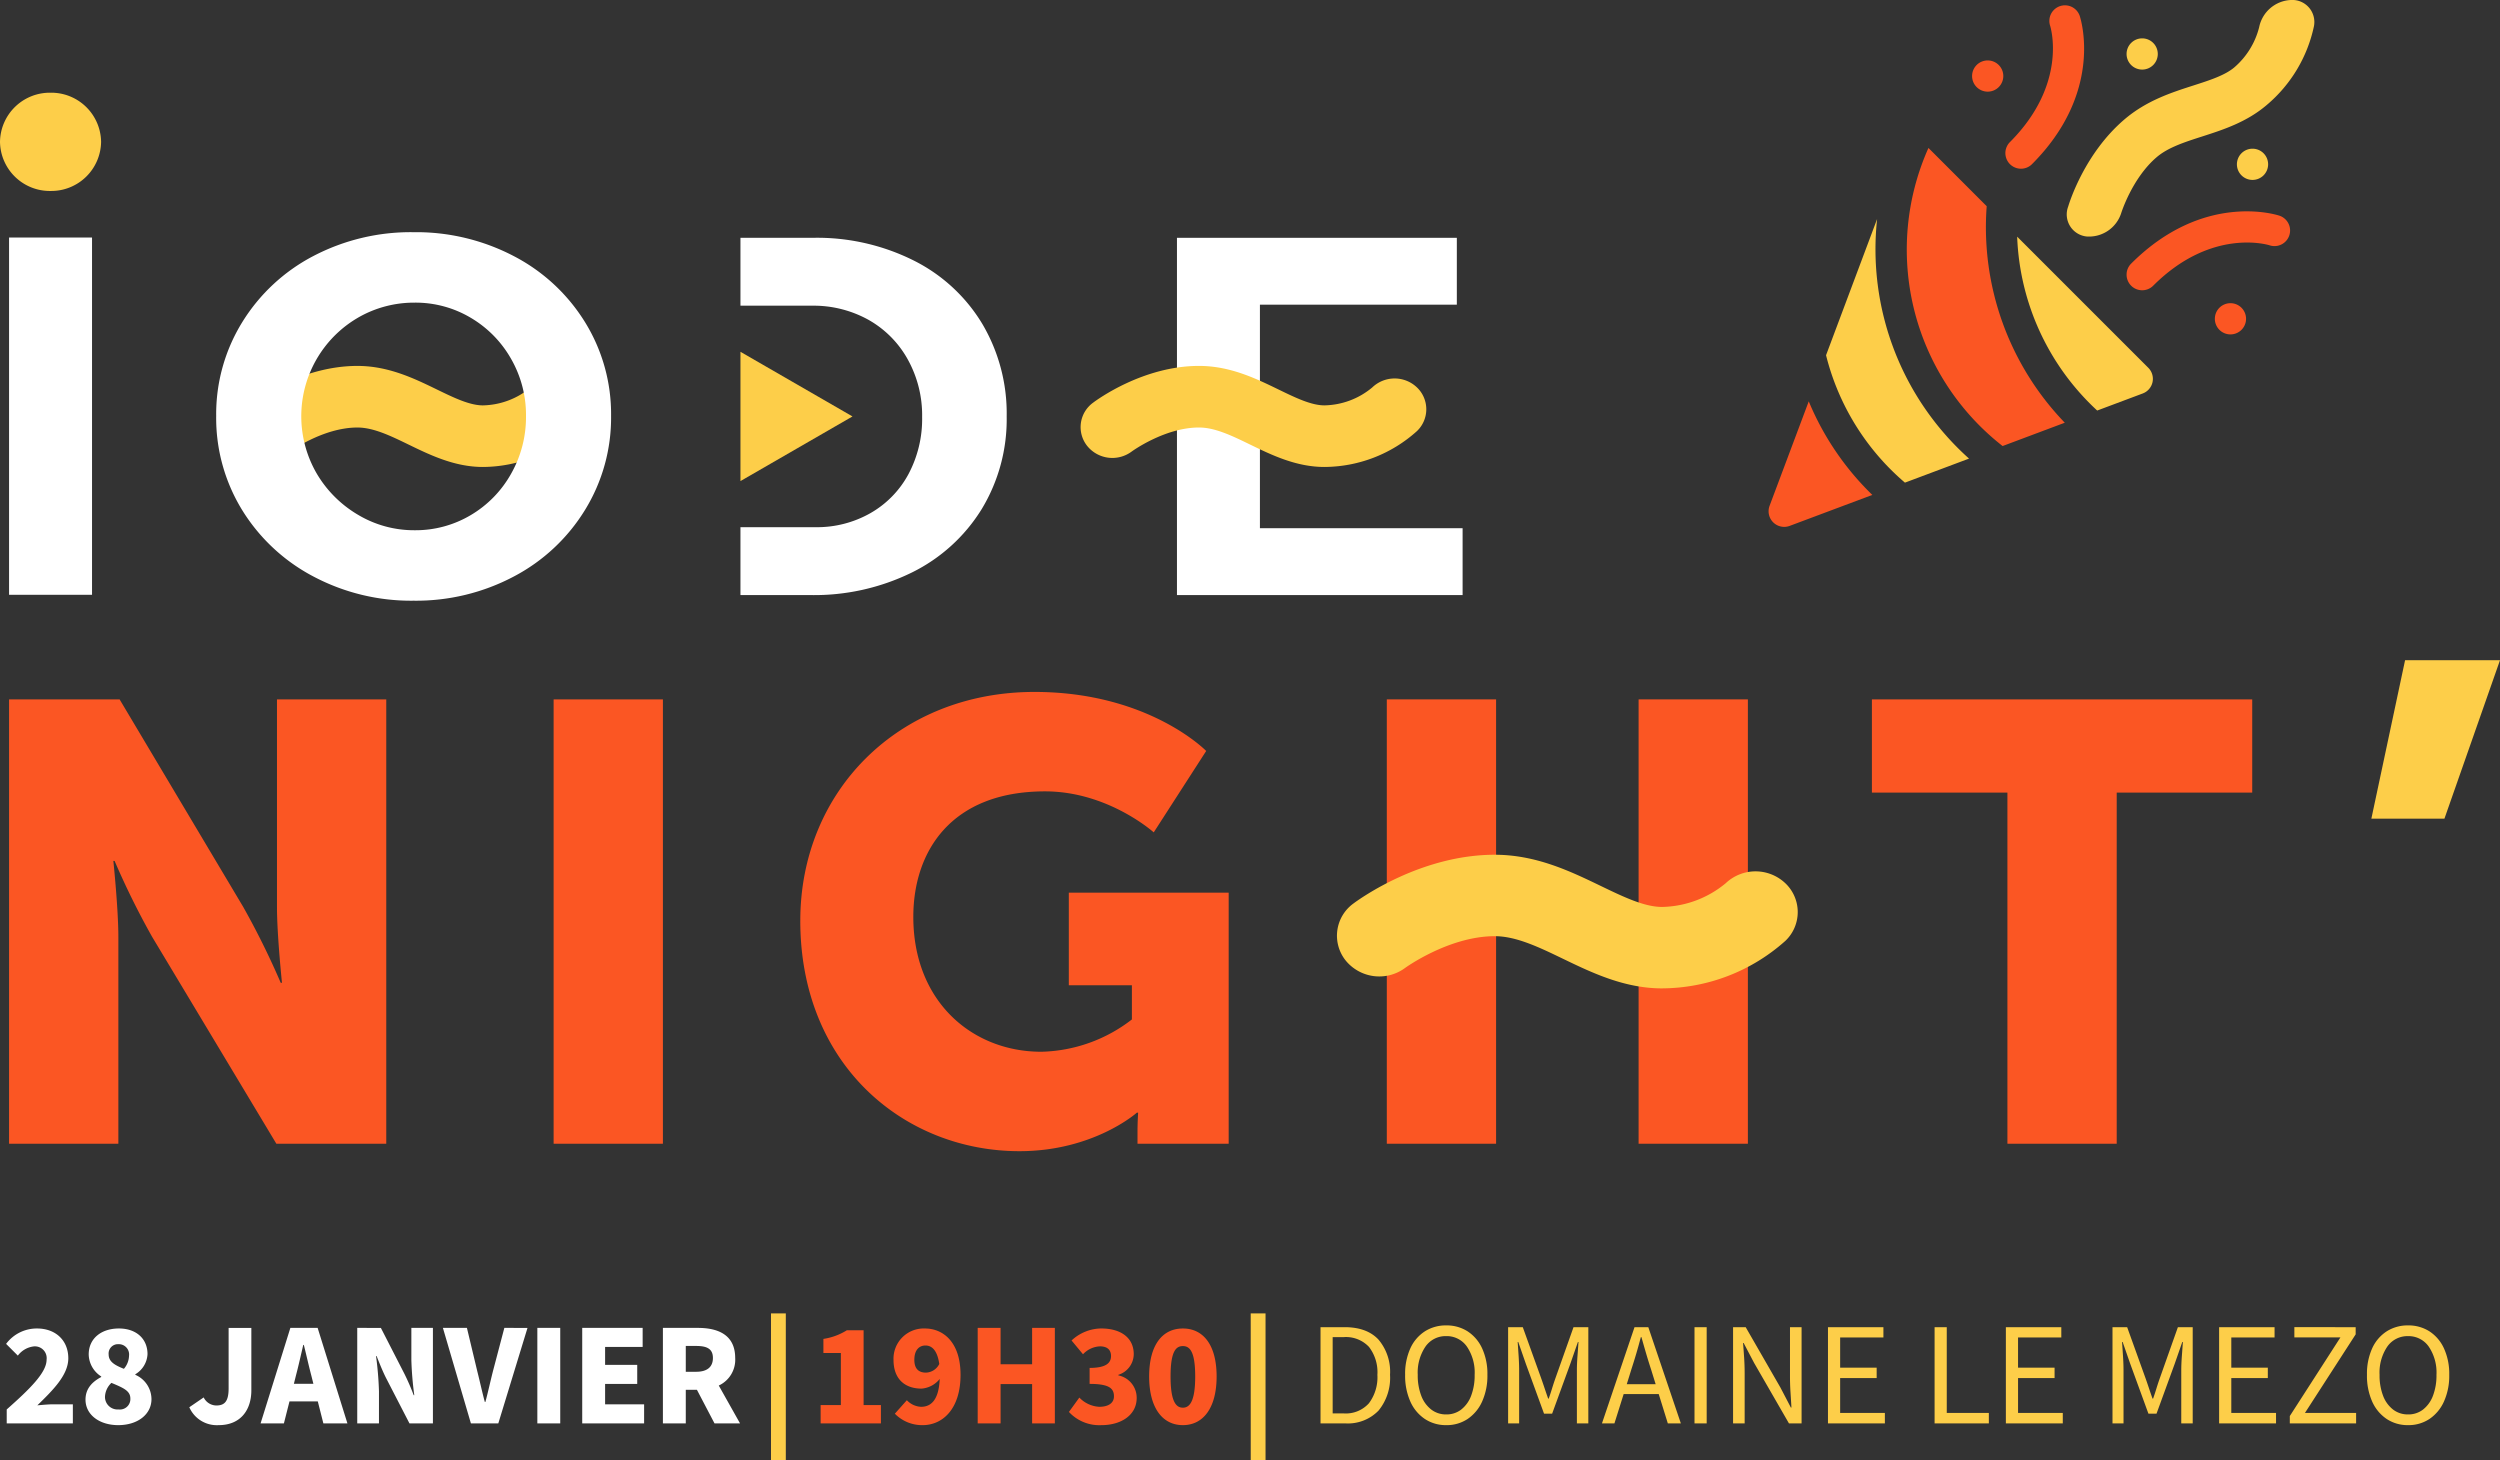<svg xmlns="http://www.w3.org/2000/svg" xmlns:xlink="http://www.w3.org/1999/xlink" width="460.238" height="268.788" viewBox="0 0 460.238 268.788">
  <rect x="0" y="0" width="460.238" height="268.788" fill="#333333" stroke="none"/>
  <defs>
    <clipPath id="clip-path">
      <rect id="Rectangle_398" data-name="Rectangle 398" width="460.238" height="211.929" fill="none"/>
    </clipPath>
  </defs>
  <g id="Groupe_756" data-name="Groupe 756" transform="translate(-730 -190.963)">
    <g id="IODE-NIGHT-logo" transform="translate(730 190.963)">
      <rect id="Rectangle_397" data-name="Rectangle 397" width="15.272" height="65.77" transform="translate(1.67 43.728)" fill="#fff"/>
      <g id="Groupe_694" data-name="Groupe 694" transform="translate(0 0)">
        <g id="Groupe_693" data-name="Groupe 693" clip-path="url(#clip-path)">
          <path id="Tracé_3884" data-name="Tracé 3884" d="M113.907,85.418a19.881,19.881,0,0,0,10.1-2.584,18.154,18.154,0,0,0,7.009-7.187,21.606,21.606,0,0,0,2.514-10.523,21.169,21.169,0,0,0-2.66-10.617,18.823,18.823,0,0,0-7.249-7.283,20.832,20.832,0,0,0-10.392-2.582H100.084v-12.5H113.52a39.754,39.754,0,0,1,18.462,4.183A30.826,30.826,0,0,1,144.6,47.977a32.416,32.416,0,0,1,4.495,17.054A31.9,31.9,0,0,1,144.5,82.083a31.367,31.367,0,0,1-12.807,11.651,40.769,40.769,0,0,1-18.752,4.181H100.084v-12.5Z" transform="translate(36.23 11.635)" fill="#fff"/>
        </g>
      </g>
      <path id="Tracé_3885" data-name="Tracé 3885" d="M159.084,32.145h51.522V44.453h-36.25V85.606h37.313V97.915H159.084Z" transform="translate(57.589 11.635)" fill="#fff"/>
      <g id="Groupe_696" data-name="Groupe 696" transform="translate(0 0)">
        <g id="Groupe_695" data-name="Groupe 695" clip-path="url(#clip-path)">
          <path id="Tracé_3886" data-name="Tracé 3886" d="M190.956,68.063c-5.2,0-9.7-2.187-13.672-4.117-3.329-1.619-6.472-3.148-9.43-3.148-6.325,0-12.36,4.4-12.421,4.446a5.958,5.958,0,0,1-8.167-1.061,5.553,5.553,0,0,1,1.054-7.925c.926-.7,9.343-6.8,19.534-6.8,5.714,0,10.46,2.309,14.65,4.345,3.088,1.5,6.005,2.92,8.453,2.92a14.122,14.122,0,0,0,8.786-3.293,5.952,5.952,0,0,1,8.248,0,5.558,5.558,0,0,1,0,8.018,25.624,25.624,0,0,1-17.035,6.613" transform="translate(52.874 17.904)" fill="#fdce49"/>
          <path id="Tracé_3887" data-name="Tracé 3887" d="M77.206,68.063c-5.2,0-9.7-2.187-13.673-4.117C60.2,62.326,57.061,60.8,54.1,60.8c-6.325,0-12.36,4.4-12.421,4.446a5.958,5.958,0,0,1-8.167-1.061,5.553,5.553,0,0,1,1.054-7.925c.926-.7,9.343-6.8,19.534-6.8,5.712,0,10.459,2.307,14.648,4.345,3.088,1.5,6.005,2.92,8.454,2.92a14.136,14.136,0,0,0,8.786-3.293,5.949,5.949,0,0,1,8.247,0,5.555,5.555,0,0,1,0,8.017,25.61,25.61,0,0,1-17.033,6.614" transform="translate(11.696 17.904)" fill="#fdce49"/>
          <path id="Tracé_3888" data-name="Tracé 3888" d="M18.612,21.577a9.178,9.178,0,0,0-9.305-9.045A9.178,9.178,0,0,0,0,21.577a9.178,9.178,0,0,0,9.307,9.045,9.178,9.178,0,0,0,9.305-9.045" transform="translate(0 4.535)" fill="#fdce49"/>
          <path id="Tracé_3889" data-name="Tracé 3889" d="M55.324,47.125a20.987,20.987,0,0,0-7.59,28.7,21.377,21.377,0,0,0,7.638,7.609,20.1,20.1,0,0,0,10.389,2.819,19.859,19.859,0,0,0,10.3-2.772A20.384,20.384,0,0,0,83.5,75.874a21.175,21.175,0,0,0,2.755-10.663A20.746,20.746,0,0,0,83.5,54.688a20.5,20.5,0,0,0-7.443-7.563,19.872,19.872,0,0,0-10.3-2.772,20.628,20.628,0,0,0-10.437,2.772M84.033,35.8a33.607,33.607,0,0,1,13.1,12.167,32.163,32.163,0,0,1,4.785,17.242A32.393,32.393,0,0,1,97.13,82.5a33.806,33.806,0,0,1-13.1,12.261,38.406,38.406,0,0,1-18.462,4.463,38.4,38.4,0,0,1-18.463-4.463,33.922,33.922,0,0,1-13.1-12.214,32.36,32.36,0,0,1-4.785-17.334,32.2,32.2,0,0,1,4.785-17.242A33.684,33.684,0,0,1,47.058,35.8a38.662,38.662,0,0,1,18.512-4.416A38.75,38.75,0,0,1,84.033,35.8" transform="translate(10.579 11.361)" fill="#fff"/>
        </g>
      </g>
      <path id="Tracé_3890" data-name="Tracé 3890" d="M100.084,47.552v23.8l20.623-11.9Z" transform="translate(36.231 17.213)" fill="#fdce49"/>
      <g id="Groupe_698" data-name="Groupe 698" transform="translate(0 0)">
        <g id="Groupe_697" data-name="Groupe 697" clip-path="url(#clip-path)">
          <path id="Tracé_3891" data-name="Tracé 3891" d="M369.113,176.7h20.119V112.06h24.948V94.9H344.165V112.06h24.948ZM146.885,135.628c0,26.771,19.315,42.445,40.353,42.445,13.681,0,21.614-7.093,21.614-7.093h.23s-.116,1.716-.116,3.432V176.7h16.785V130.48H196.32v17.047h11.612v6.292a28.21,28.21,0,0,1-16.671,5.949c-12.761,0-23.568-9.267-23.568-24.827,0-12.127,7.013-23.11,24.259-23.11,11.611,0,20,7.551,20,7.551l9.658-14.987S211.037,93.526,190,93.526c-25.064,0-43.113,18.305-43.113,42.1M101.475,176.7h20.119V94.9H101.475Zm-100.249,0H21.345V138.6c0-5.148-.921-13.958-.921-13.958h.23a145.933,145.933,0,0,0,6.9,13.958l22.878,38.1H70.666V94.9H50.547v38.212c0,5.148.919,13.958.919,13.958h-.23a146.139,146.139,0,0,0-6.9-13.958L21.576,94.9H1.226Z" transform="translate(0.444 33.855)" fill="#fb5623"/>
        </g>
      </g>
      <rect id="Rectangle_401" data-name="Rectangle 401" width="20.119" height="81.802" transform="translate(255.304 128.754)" fill="#fb5623"/>
      <rect id="Rectangle_402" data-name="Rectangle 402" width="20.119" height="81.802" transform="translate(301.657 128.754)" fill="#fb5623"/>
      <g id="Groupe_700" data-name="Groupe 700" transform="translate(0 0)">
        <g id="Groupe_699" data-name="Groupe 699" clip-path="url(#clip-path)">
          <path id="Tracé_3892" data-name="Tracé 3892" d="M240.557,140.136c-6.937,0-12.936-2.893-18.226-5.447-4.437-2.14-8.627-4.162-12.571-4.162-8.431,0-16.476,5.82-16.555,5.88a7.987,7.987,0,0,1-10.888-1.4,7.309,7.309,0,0,1,1.406-10.482c1.234-.921,12.455-8.991,26.037-8.991,7.616,0,13.943,3.054,19.528,5.748,4.115,1.986,8,3.861,11.269,3.861a18.92,18.92,0,0,0,11.712-4.356,7.976,7.976,0,0,1,10.993,0,7.312,7.312,0,0,1,0,10.6,34.271,34.271,0,0,1-22.7,8.747" transform="translate(65.417 41.821)" fill="#fdce49"/>
        </g>
      </g>
      <path id="Tracé_3893" data-name="Tracé 3893" d="M326.733,89.24l-6.208,29.174h13.451L344.207,89.24Z" transform="translate(116.03 32.303)" fill="#fdce49"/>
      <g id="Groupe_702" data-name="Groupe 702" transform="translate(0 0)">
        <g id="Groupe_701" data-name="Groupe 701" clip-path="url(#clip-path)">
          <path id="Tracé_3894" data-name="Tracé 3894" d="M256.225,29.59l-9.407,25.093h0a45.24,45.24,0,0,0,14.524,23.459l11.8-4.426a51.723,51.723,0,0,1-16.92-44.127" transform="translate(89.348 10.71)" fill="#fdce49"/>
          <path id="Tracé_3895" data-name="Tracé 3895" d="M246.447,54.25l-7.21,19.226a2.874,2.874,0,0,0,3.7,3.7l15.212-5.7a51.544,51.544,0,0,1-11.7-17.221" transform="translate(86.535 19.637)" fill="#fb5623"/>
          <path id="Tracé_3896" data-name="Tracé 3896" d="M272.443,30.722,261.72,20a45.886,45.886,0,0,0,13.653,54.876l11.446-4.293a51.858,51.858,0,0,1-14.376-39.86" transform="translate(93.298 7.238)" fill="#fb5623"/>
          <path id="Tracé_3897" data-name="Tracé 3897" d="M272.651,31.991A45.865,45.865,0,0,0,287.382,64h0l8.389-3.145a2.875,2.875,0,0,0,1.023-4.722Z" transform="translate(98.7 11.579)" fill="#fdce49"/>
          <path id="Tracé_3898" data-name="Tracé 3898" d="M288.28,42.255a2.872,2.872,0,0,0,4.063,0c10.807-10.807,21.332-7.466,21.437-7.431a2.873,2.873,0,0,0,1.817-5.451c-.567-.189-14.026-4.471-27.316,8.819a2.872,2.872,0,0,0,0,4.063" transform="translate(104.053 10.34)" fill="#fb5623"/>
          <path id="Tracé_3899" data-name="Tracé 3899" d="M275.938,29.993c13.29-13.289,9.006-26.75,8.818-27.316a2.872,2.872,0,0,0-5.449,1.817c.035.106,3.376,10.63-7.432,21.438a2.873,2.873,0,0,0,4.064,4.061" transform="translate(98.114 0.257)" fill="#fb5623"/>
          <path id="Tracé_3900" data-name="Tracé 3900" d="M292.343,10.092a2.873,2.873,0,1,0-4.063,0,2.872,2.872,0,0,0,4.063,0" transform="translate(104.053 1.876)" fill="#fdce49"/>
          <path id="Tracé_3901" data-name="Tracé 3901" d="M305.225,20.1a2.873,2.873,0,1,1-2.872,2.872,2.872,2.872,0,0,1,2.872-2.872" transform="translate(109.452 7.276)" fill="#fdce49"/>
          <path id="Tracé_3902" data-name="Tracé 3902" d="M300.212,41.824a2.873,2.873,0,1,0,4.063,0,2.872,2.872,0,0,0-4.063,0" transform="translate(108.372 14.834)" fill="#fb5623"/>
          <path id="Tracé_3903" data-name="Tracé 3903" d="M271.463,13.075a2.873,2.873,0,1,0-4.063,0,2.872,2.872,0,0,0,4.063,0" transform="translate(96.494 2.956)" fill="#fb5623"/>
          <path id="Tracé_3904" data-name="Tracé 3904" d="M316.157,19.331c-3.707,3.167-8.058,4.564-11.9,5.8-3.218,1.035-6.258,2.01-8.365,3.81-4.505,3.849-6.5,10.218-6.523,10.282A6.22,6.22,0,0,1,283,43.537a4.084,4.084,0,0,1-3.4-5.5c.3-.99,3.1-9.85,10.359-16.05,4.07-3.476,8.66-4.951,12.71-6.252,2.986-.959,5.806-1.865,7.551-3.355A14.4,14.4,0,0,0,314.76,5.02,6.247,6.247,0,0,1,320.636,0a4.058,4.058,0,0,1,4.195,4.913,26,26,0,0,1-8.673,14.417" transform="translate(101.138 -0.001)" fill="#fdce49"/>
        </g>
      </g>
    </g>
    <path id="Tracé_4086" data-name="Tracé 4086" d="M7.7,6.75h2.727v-27H7.7Zm88.317,0h2.727v-27H96.012ZM108.864,0V-17.712h4.428q4.1,0,6.237,2.281a9.153,9.153,0,0,1,2.133,6.493,9.488,9.488,0,0,1-2.12,6.588A7.849,7.849,0,0,1,113.4,0ZM111.1-1.836h2.025a5.7,5.7,0,0,0,4.658-1.877,7.968,7.968,0,0,0,1.552-5.225,7.636,7.636,0,0,0-1.552-5.143,5.824,5.824,0,0,0-4.658-1.8H111.1ZM132,.324A6.958,6.958,0,0,1,128.075-.81,7.509,7.509,0,0,1,125.4-4.023a11.646,11.646,0,0,1-.959-4.914,11.37,11.37,0,0,1,.959-4.873,7.276,7.276,0,0,1,2.673-3.132A7.147,7.147,0,0,1,132-18.036a7.129,7.129,0,0,1,3.942,1.094,7.4,7.4,0,0,1,2.673,3.132,11.234,11.234,0,0,1,.972,4.873,11.507,11.507,0,0,1-.972,4.914A7.637,7.637,0,0,1,135.945-.81,6.94,6.94,0,0,1,132,.324Zm0-1.971a4.4,4.4,0,0,0,2.768-.9,5.819,5.819,0,0,0,1.822-2.538,10.406,10.406,0,0,0,.648-3.848,8.526,8.526,0,0,0-1.431-5.211A4.518,4.518,0,0,0,132-16.065a4.518,4.518,0,0,0-3.807,1.917,8.526,8.526,0,0,0-1.431,5.211,10.406,10.406,0,0,0,.648,3.848,5.771,5.771,0,0,0,1.836,2.538A4.42,4.42,0,0,0,132-1.647ZM143.4,0V-17.712h2.7l3.4,9.45q.324.918.635,1.85t.634,1.849h.108q.324-.918.607-1.849t.607-1.85l3.348-9.45h2.727V0H156.06V-9.747q0-1.188.108-2.633t.189-2.606h-.108l-1.4,4.023L151.5-1.782h-1.485l-3.348-9.18-1.4-4.023h-.108q.081,1.161.176,2.606t.094,2.633V0Zm22.68-9.909-.837,2.7h5.319l-.837-2.7q-.486-1.485-.918-2.957t-.864-3.01h-.108q-.405,1.539-.837,3.01T166.077-9.909ZM160.677,0l5.994-17.712h2.538L175.2,0h-2.4l-1.674-5.4h-6.453l-1.7,5.4Zm17.037,0V-17.712h2.241V0Zm7.1,0V-17.712h2.322l6.4,11.124,1.917,3.672h.108q-.081-1.35-.175-2.795t-.094-2.848v-9.153h2.133V0H195.1l-6.426-11.151L186.759-14.8h-.108q.108,1.323.2,2.727t.094,2.808V0Zm17.469,0V-17.712H212.49v1.89h-7.965v5.562h6.723v1.917h-6.723v6.426h8.235V0Zm19.629,0V-17.712h2.241V-1.917H231.9V0Zm13.122,0V-17.712h10.206v1.89h-7.965v5.562H244v1.917h-6.723v6.426h8.235V0Zm19.629,0V-17.712h2.7l3.4,9.45q.324.918.634,1.85t.635,1.849h.108q.324-.918.607-1.849t.608-1.85l3.348-9.45h2.727V0h-2.106V-9.747q0-1.188.108-2.633t.189-2.606h-.108l-1.4,4.023-3.348,9.18h-1.485l-3.348-9.18-1.4-4.023h-.108q.081,1.161.175,2.606t.095,2.633V0Zm19.629,0V-17.712H284.5v1.89h-7.965v5.562h6.723v1.917h-6.723v6.426h8.235V0Zm13.014,0V-1.35l9.315-14.472h-8.478v-1.89H299.43v1.323L290.088-1.917h9.423V0Zm21.762.324A6.958,6.958,0,0,1,305.141-.81a7.51,7.51,0,0,1-2.673-3.213,11.646,11.646,0,0,1-.958-4.914,11.37,11.37,0,0,1,.958-4.873,7.276,7.276,0,0,1,2.673-3.132,7.147,7.147,0,0,1,3.928-1.094,7.129,7.129,0,0,1,3.942,1.094,7.4,7.4,0,0,1,2.673,3.132,11.235,11.235,0,0,1,.972,4.873,11.507,11.507,0,0,1-.972,4.914A7.637,7.637,0,0,1,313.011-.81,6.94,6.94,0,0,1,309.069.324Zm0-1.971a4.4,4.4,0,0,0,2.768-.9,5.819,5.819,0,0,0,1.822-2.538,10.406,10.406,0,0,0,.648-3.848,8.526,8.526,0,0,0-1.431-5.211,4.518,4.518,0,0,0-3.807-1.917,4.518,4.518,0,0,0-3.807,1.917,8.526,8.526,0,0,0-1.431,5.211,10.406,10.406,0,0,0,.648,3.848,5.771,5.771,0,0,0,1.836,2.538A4.42,4.42,0,0,0,309.069-1.647Z" transform="translate(864.237 453)" fill="#fdce49"/>
    <path id="Tracé_4087" data-name="Tracé 4087" d="M1.836,0h11.1V-3.375H9.747v-13.77H6.669a11.282,11.282,0,0,1-4.32,1.593v2.592H5.562v9.585H1.836ZM19.089-11.691c0-1.89.945-2.646,2.052-2.646,1.08,0,2.16.756,2.538,3.4a2.845,2.845,0,0,1-2.457,1.593C20.007-9.342,19.089-9.936,19.089-11.691ZM20.628.324c3.618,0,6.966-2.916,6.966-9.261,0-6.075-3.24-8.532-6.561-8.532a5.57,5.57,0,0,0-5.778,5.778c0,3.645,2.214,5.292,5.157,5.292A4.725,4.725,0,0,0,23.76-8.181c-.162,3.834-1.566,5.13-3.429,5.13a3.8,3.8,0,0,1-2.619-1.215L15.5-1.782A7.015,7.015,0,0,0,20.628.324ZM30.753,0h4.212V-7.236H40.77V0h4.185V-17.577H40.77v6.7H34.965v-6.7H30.753ZM53.568.324c3.483,0,6.453-1.782,6.453-5a4.2,4.2,0,0,0-3.375-4.158v-.108a4.028,4.028,0,0,0,2.835-3.78c0-3.051-2.376-4.752-6.021-4.752a8.124,8.124,0,0,0-5.427,2.214l2.106,2.538a4.511,4.511,0,0,1,3.132-1.458c1.3,0,2.025.621,2.025,1.782,0,1.3-.945,2.187-3.942,2.187v2.943c3.672,0,4.482.864,4.482,2.3,0,1.242-1.053,1.917-2.7,1.917a5.483,5.483,0,0,1-3.672-1.7L47.547-2.106A7.622,7.622,0,0,0,53.568.324Zm14.958,0c3.726,0,6.21-3.132,6.21-8.964s-2.484-8.829-6.21-8.829-6.21,2.97-6.21,8.829C62.316-2.808,64.8.324,68.526.324Zm0-3.213c-1.269,0-2.268-1.134-2.268-5.751,0-4.644,1-5.589,2.268-5.589,1.242,0,2.268.945,2.268,5.589C70.794-4.023,69.768-2.889,68.526-2.889Z" transform="translate(879.237 453)" fill="#fb5623"/>
    <path id="Tracé_4088" data-name="Tracé 4088" d="M1,0H13.176V-3.51H9.5c-.783,0-1.971.108-2.862.189,2.889-2.808,5.7-5.589,5.7-8.667,0-3.294-2.349-5.481-5.751-5.481a7.031,7.031,0,0,0-5.7,2.835l2.16,2.16a4.3,4.3,0,0,1,2.97-1.7,2.171,2.171,0,0,1,2.322,2.457C8.343-9.342,5.211-6.291,1-2.565Zm20.52.324c3.672,0,6.129-2.052,6.129-4.779a4.912,4.912,0,0,0-2.97-4.482v-.108a4.571,4.571,0,0,0,2.241-3.7c0-2.862-2.106-4.725-5.265-4.725-3.24,0-5.562,1.836-5.562,4.779a4.921,4.921,0,0,0,2.3,4.05v.108c-1.62.864-2.889,2.106-2.889,4.158C15.5-1.593,18.063.324,21.519.324Zm1.053-10.368c-1.7-.675-2.808-1.323-2.808-2.646a1.716,1.716,0,0,1,1.782-1.89,1.9,1.9,0,0,1,1.971,2.133A3.821,3.821,0,0,1,22.572-10.044ZM21.6-2.565a2.314,2.314,0,0,1-2.511-2.3,3.708,3.708,0,0,1,1.188-2.592c2.106.891,3.483,1.431,3.483,2.862A1.923,1.923,0,0,1,21.6-2.565ZM40.014.324c4.131,0,6.021-2.889,6.021-6.4v-11.5H41.85V-6.426c0,2.4-.756,3.132-2.268,3.132A2.62,2.62,0,0,1,37.26-4.779L34.614-2.97A5.524,5.524,0,0,0,40.014.324ZM54.243-8.8c.459-1.728.918-3.807,1.35-5.643H55.7c.459,1.836.918,3.915,1.377,5.643l.378,1.512H53.865ZM47.736,0h4.293l1.026-4.05h5.211L59.292,0H63.72L58.239-17.577H53.217ZM65.529,0h4V-5.913a61.65,61.65,0,0,0-.54-6.48h.108c.54,1.377,1.107,2.781,1.7,3.969L75.141,0h4.32V-17.577H75.492v5.913a61.047,61.047,0,0,0,.54,6.48h-.108A41.725,41.725,0,0,0,74.2-9.153l-4.32-8.424H65.529ZM86.454,0H91.5l5.373-17.577H92.61L90.5-9.558c-.486,1.917-.864,3.7-1.377,5.616h-.108c-.513-1.917-.891-3.7-1.377-5.616l-1.917-8.019H81.3ZM98.685,0H102.9V-17.577H98.685Zm8.262,0h11.394V-3.51h-7.182V-7.263h5.913v-3.51h-5.913v-3.294h6.912v-3.51H106.947ZM121.8,0h4.212V-6.183h2.052L131.3,0H136l-3.915-6.966a5.236,5.236,0,0,0,3.024-5.076c0-4.239-3.132-5.535-6.858-5.535H121.8Zm4.212-9.5v-4.752h1.917c2,0,3.078.54,3.078,2.214S129.924-9.5,127.926-9.5Z" transform="translate(730.237 453)" fill="#fff"/>
  </g>
</svg>
